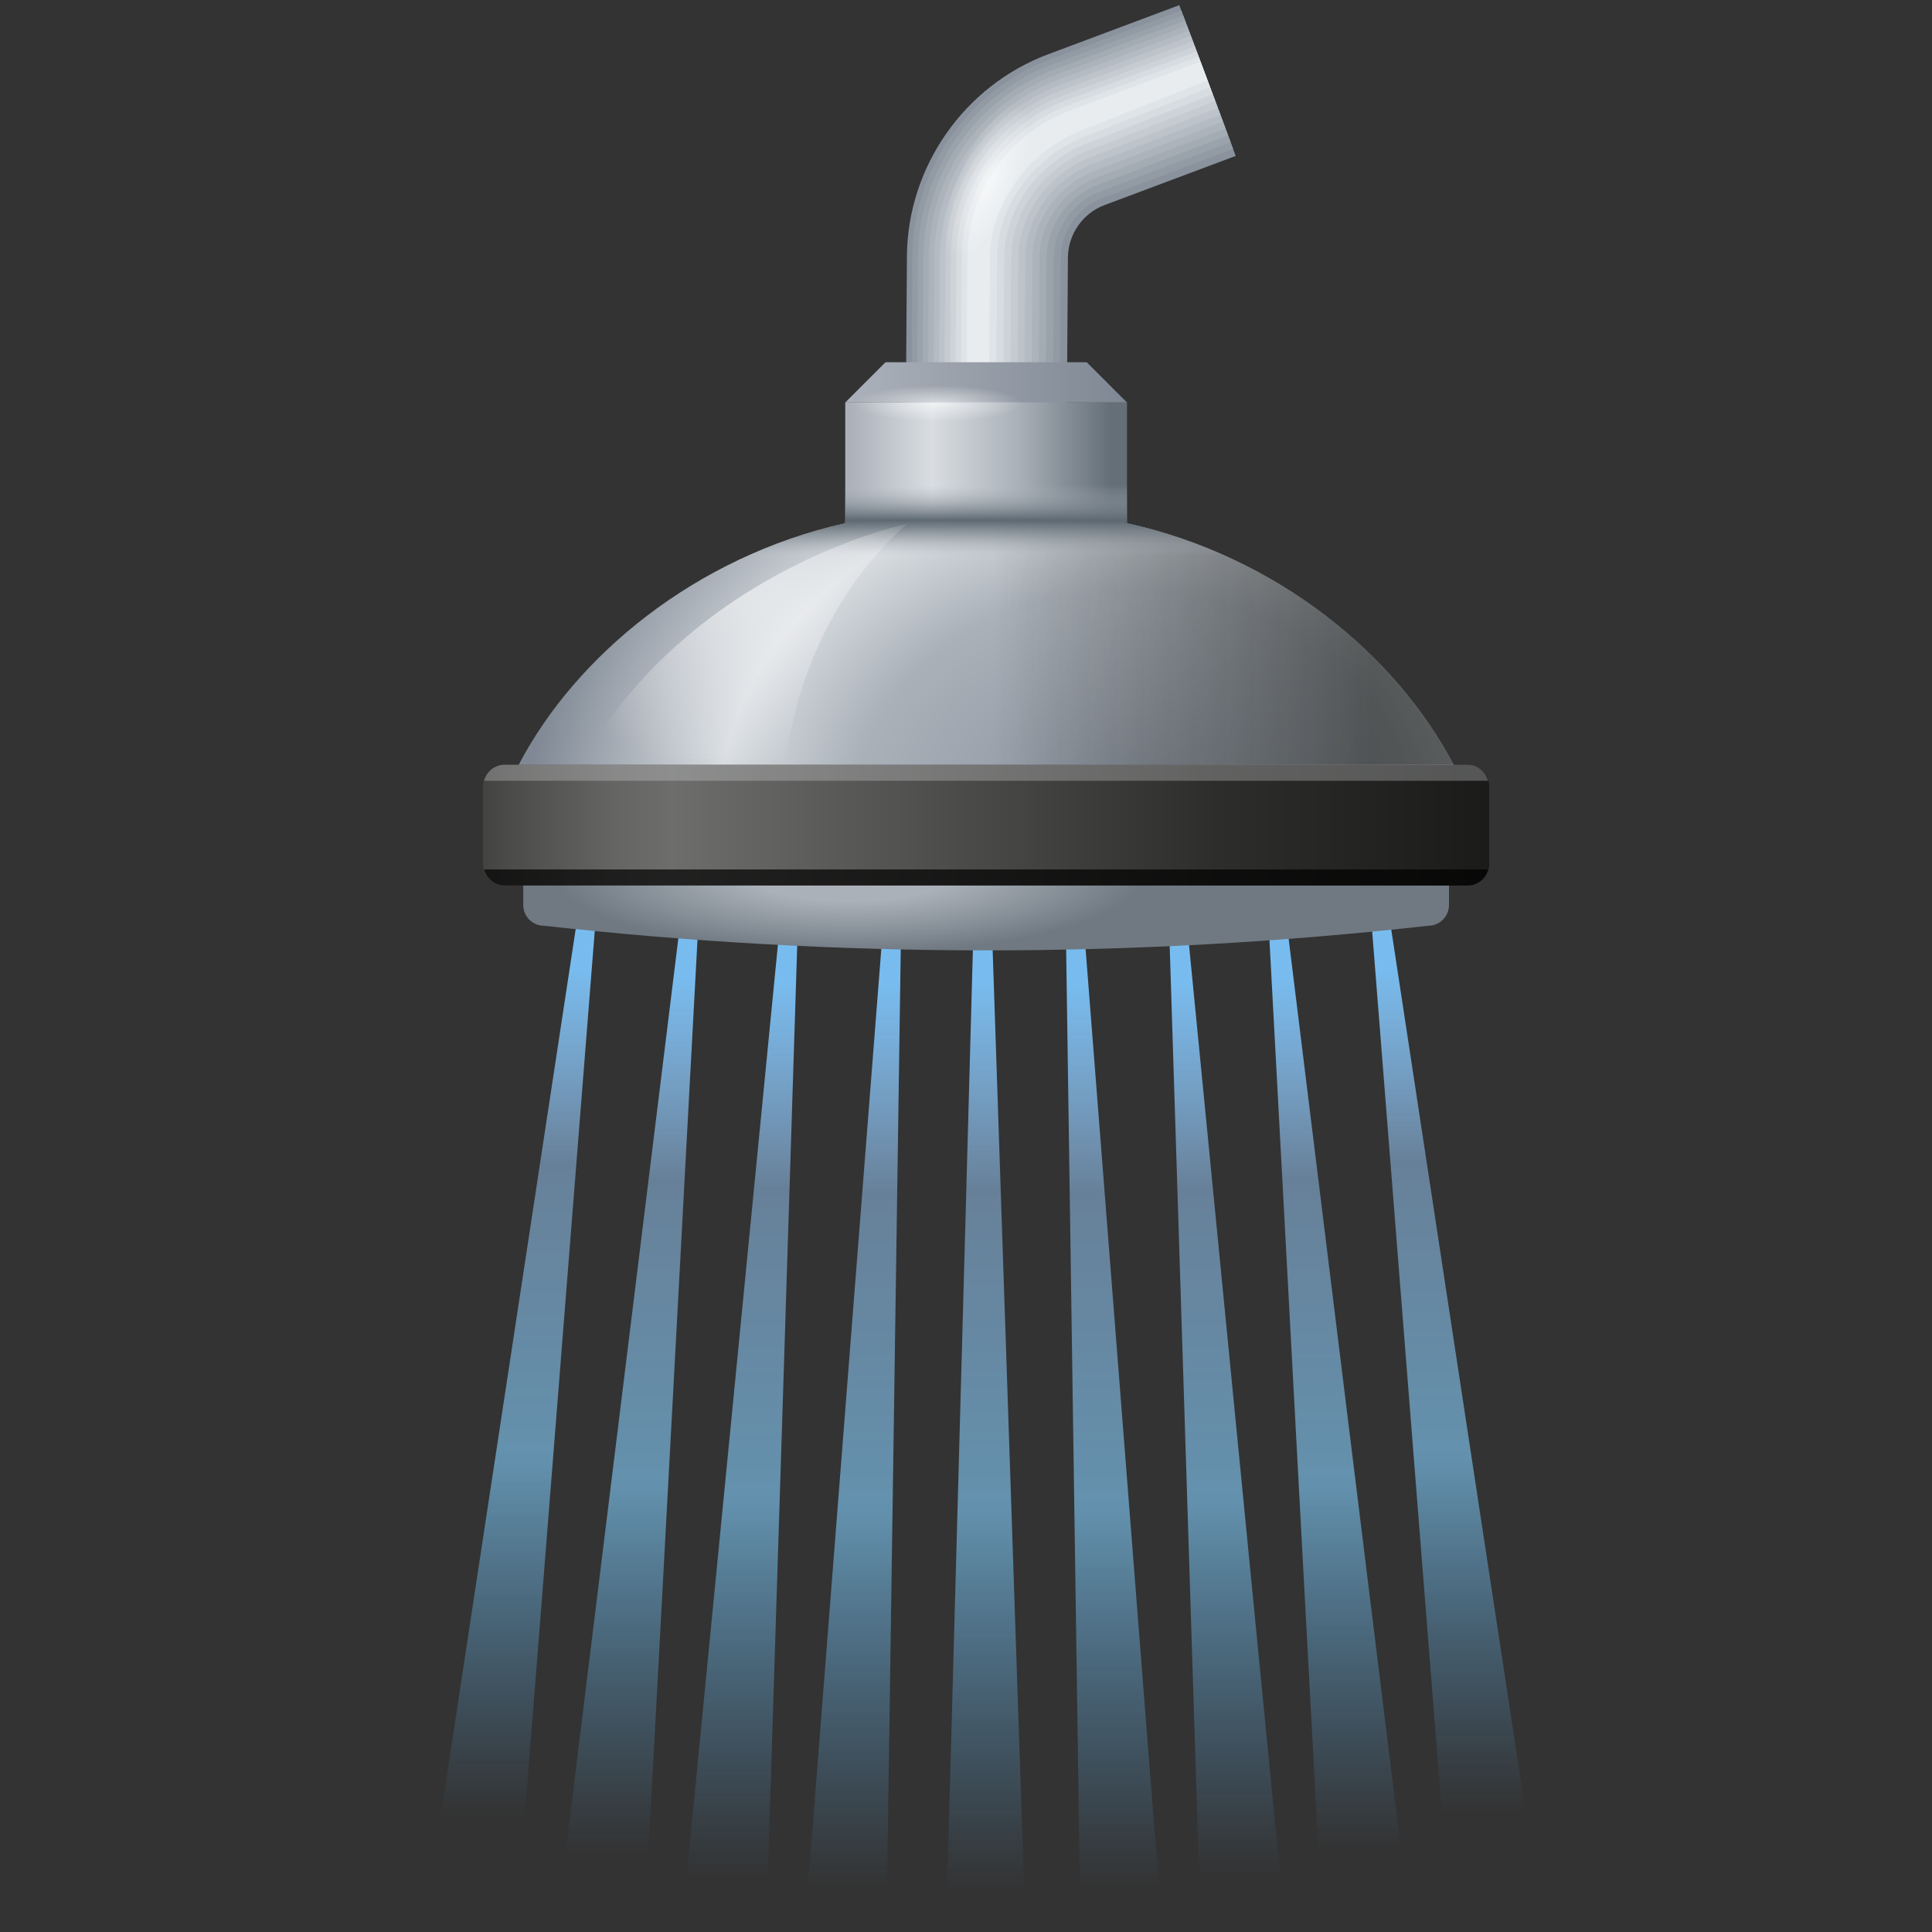 <svg xmlns="http://www.w3.org/2000/svg"  viewBox="0 0 48 48" width="48px" height="48px"><rect x="0" y="0" width="48" height="48" fill="#333333" stroke="none"/><linearGradient id="91iSgdJAUl7GTnqZPEafba" x1="27.669" x2="27.669" y1="46.894" y2="24.427" gradientUnits="userSpaceOnUse"><stop offset="0" stop-color="#5fbbff" stop-opacity="0"/><stop offset=".419" stop-color="#83d0ff" stop-opacity=".6"/><stop offset=".769" stop-color="#9cceff" stop-opacity=".5"/><stop offset="1" stop-color="#78bcef"/></linearGradient><path fill="url(#91iSgdJAUl7GTnqZPEafba)" d="M28.858,47.703l-1.926-24.625l-0.451,0.016l0.363,24.813 C27.527,47.859,28.197,47.788,28.858,47.703z"/><linearGradient id="91iSgdJAUl7GTnqZPEafbb" x1="33.187" x2="33.187" y1="45.968" y2="24.246" gradientUnits="userSpaceOnUse"><stop offset="0" stop-color="#5fbbff" stop-opacity="0"/><stop offset=".419" stop-color="#83d0ff" stop-opacity=".6"/><stop offset=".769" stop-color="#9cceff" stop-opacity=".5"/><stop offset="1" stop-color="#78bcef"/></linearGradient><path fill="url(#91iSgdJAUl7GTnqZPEafbb)" d="M34.855,46.339l-2.886-23.397l-0.45,0.036l1.289,23.97 C33.512,46.767,34.194,46.563,34.855,46.339z"/><linearGradient id="91iSgdJAUl7GTnqZPEafbc" x1="30.455" x2="30.455" y1="46.565" y2="24.373" gradientUnits="userSpaceOnUse"><stop offset="0" stop-color="#5fbbff" stop-opacity="0"/><stop offset=".419" stop-color="#83d0ff" stop-opacity=".6"/><stop offset=".769" stop-color="#9cceff" stop-opacity=".5"/><stop offset="1" stop-color="#78bcef"/></linearGradient><path fill="url(#91iSgdJAUl7GTnqZPEafbc)" d="M31.864,47.179l-2.366-24.138l-0.451,0.025l0.775,24.5 C30.517,47.456,31.2,47.328,31.864,47.179z"/><linearGradient id="91iSgdJAUl7GTnqZPEafbd" x1="35.988" x2="35.988" y1="45.014" y2="24.021" gradientUnits="userSpaceOnUse"><stop offset="0" stop-color="#5fbbff" stop-opacity="0"/><stop offset=".419" stop-color="#83d0ff" stop-opacity=".6"/><stop offset=".769" stop-color="#9cceff" stop-opacity=".5"/><stop offset="1" stop-color="#78bcef"/></linearGradient><path fill="url(#91iSgdJAUl7GTnqZPEafbd)" d="M37.911,45.078l-3.396-22.317l-0.45,0.047l1.831,23.154 C36.6,45.69,37.272,45.395,37.911,45.078z"/><linearGradient id="91iSgdJAUl7GTnqZPEafbe" x1="15.675" x2="15.675" y1="46.041" y2="24.25" gradientUnits="userSpaceOnUse"><stop offset="0" stop-color="#5fbbff" stop-opacity="0"/><stop offset=".419" stop-color="#83d0ff" stop-opacity=".6"/><stop offset=".769" stop-color="#9cceff" stop-opacity=".5"/><stop offset="1" stop-color="#78bcef"/></linearGradient><path fill="url(#91iSgdJAUl7GTnqZPEafbe)" d="M16.055,47.025l1.294-24.047l-0.45-0.036l-2.897,23.491 C14.665,46.65,15.348,46.85,16.055,47.025z"/><linearGradient id="91iSgdJAUl7GTnqZPEafbf" x1="24.491" x2="24.491" y1="46.977" y2="24.305" gradientUnits="userSpaceOnUse"><stop offset="0" stop-color="#5fbbff" stop-opacity="0"/><stop offset=".419" stop-color="#83d0ff" stop-opacity=".6"/><stop offset=".769" stop-color="#9cceff" stop-opacity=".5"/><stop offset="1" stop-color="#78bcef"/></linearGradient><path fill="url(#91iSgdJAUl7GTnqZPEafbf)" d="M24.266,48c0.408,0,0.812-0.009,1.214-0.022l-0.84-25.034h-0.451l-0.687,25.034 C23.757,47.984,24.008,48,24.266,48z"/><linearGradient id="91iSgdJAUl7GTnqZPEafbg" x1="18.409" x2="18.409" y1="46.603" y2="24.375" gradientUnits="userSpaceOnUse"><stop offset="0" stop-color="#5fbbff" stop-opacity="0"/><stop offset=".419" stop-color="#83d0ff" stop-opacity=".6"/><stop offset=".769" stop-color="#9cceff" stop-opacity=".5"/><stop offset="1" stop-color="#78bcef"/></linearGradient><path fill="url(#91iSgdJAUl7GTnqZPEafbg)" d="M19.044,47.606l0.776-24.539l-0.451-0.025l-2.372,24.195 C17.664,47.38,18.347,47.502,19.044,47.606z"/><linearGradient id="91iSgdJAUl7GTnqZPEafbh" x1="12.869" x2="12.869" y1="45.129" y2="24.027" gradientUnits="userSpaceOnUse"><stop offset="0" stop-color="#5fbbff" stop-opacity="0"/><stop offset=".419" stop-color="#83d0ff" stop-opacity=".6"/><stop offset=".769" stop-color="#9cceff" stop-opacity=".5"/><stop offset="1" stop-color="#78bcef"/></linearGradient><path fill="url(#91iSgdJAUl7GTnqZPEafbh)" d="M12.961,46.081l1.841-23.273l-0.45-0.047l-3.417,22.456 C11.582,45.526,12.253,45.818,12.961,46.081z"/><linearGradient id="91iSgdJAUl7GTnqZPEafbi" x1="21.196" x2="21.196" y1="46.912" y2="24.428" gradientUnits="userSpaceOnUse"><stop offset="0" stop-color="#5fbbff" stop-opacity="0"/><stop offset=".419" stop-color="#83d0ff" stop-opacity=".6"/><stop offset=".769" stop-color="#9cceff" stop-opacity=".5"/><stop offset="1" stop-color="#78bcef"/></linearGradient><path fill="url(#91iSgdJAUl7GTnqZPEafbi)" d="M22.023,47.927l0.363-24.833l-0.451-0.016l-1.929,24.666 C20.667,47.824,21.34,47.885,22.023,47.927z"/><path fill="#89929d" d="M26.5,11.014l-4-0.027l0.032-4.615c0.014-2.224,1.423-4.242,3.507-5.023l3.26-1.221l1.402,3.746 l-3.259,1.221c-0.541,0.202-0.906,0.727-0.91,1.304L26.5,11.014z"/><path fill="#929aa4" d="M26.324,11.013l-3.688-0.026l0.032-4.615c0.013-2.167,1.387-4.135,3.418-4.897l3.26-1.221 l1.291,3.448l-3.254,1.225c-0.619,0.239-1.023,0.836-1.028,1.469L26.324,11.013z"/><path fill="#9aa2ac" d="M26.148,11.012l-3.375-0.024l0.032-4.615c0.013-2.111,1.351-4.028,3.33-4.77l3.26-1.221l1.179,3.15 l-3.248,1.229c-0.698,0.276-1.14,0.945-1.145,1.634L26.148,11.012z"/><path fill="#a3abb3" d="M25.972,11.011l-3.063-0.022l0.032-4.615c0.013-2.055,1.315-3.921,3.241-4.643l3.259-1.221 l1.068,2.852l-3.243,1.233c-0.776,0.312-1.258,1.054-1.263,1.8L25.972,11.011z"/><path fill="#acb3bb" d="M25.796,11.01l-2.75-0.02l0.032-4.615c0.012-1.999,1.279-3.814,3.153-4.516l3.259-1.221l0.956,2.554 l-3.238,1.237c-0.855,0.349-1.375,1.163-1.38,1.965L25.796,11.01z"/><path fill="#b4bbc2" d="M25.62,11.009l-2.438-0.018l0.032-4.615c0.012-1.943,1.244-3.707,3.064-4.389l3.259-1.221 l0.845,2.256l-3.233,1.241c-0.933,0.386-1.492,1.272-1.497,2.13L25.62,11.009z"/><path fill="#bdc3ca" d="M25.444,11.008l-2.126-0.017l0.032-4.615c0.012-1.886,1.208-3.6,2.976-4.262l3.259-1.221 l0.733,1.958l-3.228,1.245c-1.012,0.423-1.609,1.382-1.615,2.295L25.444,11.008z"/><path fill="#c5cbd1" d="M25.268,11.007l-1.813-0.015l0.032-4.615c0.011-1.83,1.172-3.493,2.887-4.135l3.259-1.221 l0.622,1.66l-3.223,1.25c-1.09,0.459-1.726,1.491-1.732,2.461L25.268,11.007z"/><path fill="#ced3d9" d="M25.092,11.007l-1.501-0.013l0.032-4.615c0.011-1.774,1.136-3.386,2.799-4.009l3.259-1.221 l0.51,1.362l-3.218,1.254c-1.169,0.496-1.843,1.6-1.85,2.626L25.092,11.007z"/><path fill="#d7dce0" d="M24.916,11.006l-1.188-0.011l0.032-4.615c0.01-1.718,1.1-3.279,2.71-3.882l3.259-1.221l0.399,1.064 l-3.212,1.258c-1.247,0.533-1.96,1.709-1.967,2.791L24.916,11.006z"/><path fill="#dfe4e8" d="M24.74,11.005l-0.876-0.01l0.032-4.615c0.01-1.662,1.064-3.172,2.622-3.755l3.259-1.221l0.287,0.766 l-3.207,1.262c-1.326,0.57-2.077,1.818-2.085,2.956L24.74,11.005z"/><path fill="#e8ecef" d="M24.564,11.004L24,10.996l0.032-4.615c0.01-1.605,1.028-3.064,2.533-3.628l3.259-1.221L30,2 l-3.202,1.266c-1.404,0.606-2.194,1.927-2.202,3.122L24.564,11.004z"/><radialGradient id="91iSgdJAUl7GTnqZPEafbj" cx="21.117" cy="21.71" r="8.231" gradientTransform="matrix(1 0 0 .271 0 15.824)" gradientUnits="userSpaceOnUse"><stop offset="0" stop-color="#abb1ba"/><stop offset=".305" stop-color="#aab1b9"/><stop offset=".888" stop-color="#707982"/></radialGradient><path fill="url(#91iSgdJAUl7GTnqZPEafbj)" d="M35.485,23c-7.365,0.824-14.689,0.808-21.969,0C13.231,23,13,22.769,13,22.485v-1.969	C13,20.231,13.231,20,13.515,20h21.969C35.769,20,36,20.231,36,20.515v1.969C36,22.769,35.769,23,35.485,23z"/><linearGradient id="91iSgdJAUl7GTnqZPEafbk" x1="30.734" x2="4.063" y1="26.5" y2="26.5" gradientTransform="rotate(180 20.5 23.5)" gradientUnits="userSpaceOnUse"><stop offset="0" stop-color="#2d2d2b"/><stop offset=".09" stop-color="#4b4b49"/><stop offset=".184" stop-color="#646463"/><stop offset=".241" stop-color="#6d6d6c"/><stop offset=".749" stop-color="#2d2d2b"/><stop offset="1" stop-color="#1b1b1a"/></linearGradient><path fill="url(#91iSgdJAUl7GTnqZPEafbk)" d="M12.537,19h23.926C36.759,19,37,19.241,37,19.537v1.926C37,21.759,36.759,22,36.463,22	H12.537C12.241,22,12,21.759,12,21.463v-1.926C12,19.241,12.241,19,12.537,19z"/><radialGradient id="91iSgdJAUl7GTnqZPEafbl" cx="28.043" cy="20.137" r="14.896" gradientTransform="matrix(-1 0 0 -.803 56.085 36.313)" gradientUnits="userSpaceOnUse"><stop offset=".035" stop-color="#8b939e"/><stop offset=".462" stop-color="#aab1b9"/><stop offset=".681" stop-color="#d9dde1"/><stop offset="1" stop-color="#7f8894"/></radialGradient><path fill="url(#91iSgdJAUl7GTnqZPEafbl)" d="M36.113,19c-1.418-2.715-4.382-5.185-8.113-6c-1.096-0.239-2.302,0-3.5,0	c-1.213,0-2.392-0.245-3.5,0c-3.712,0.821-6.7,3.295-8.113,6H36.113z"/><linearGradient id="91iSgdJAUl7GTnqZPEafbm" x1="24.695" x2="34.078" y1="15.945" y2="15.945" gradientUnits="userSpaceOnUse"><stop offset="0" stop-color="#171714" stop-opacity="0"/><stop offset="1" stop-color="#171714" stop-opacity=".6"/></linearGradient><path fill="url(#91iSgdJAUl7GTnqZPEafbm)" d="M36.113,19c-1.418-2.715-4.382-5.185-8.113-6c-1.096-0.239-2.302,0-3.5,0	c-1.213,0-2.392-0.245-3.5,0c-3.712,0.821-6.7,3.295-8.113,6H36.113z"/><linearGradient id="91iSgdJAUl7GTnqZPEafbn" x1="21.116" x2="27.58" y1="11.5" y2="11.5" gradientUnits="userSpaceOnUse"><stop offset="0" stop-color="#abb1ba"/><stop offset=".314" stop-color="#d9dde1"/><stop offset=".644" stop-color="#aab1b9"/><stop offset="1" stop-color="#646f78"/></linearGradient><rect width="7" height="3" x="21" y="10" fill="url(#91iSgdJAUl7GTnqZPEafbn)"/><linearGradient id="91iSgdJAUl7GTnqZPEafbo" x1="21.116" x2="27.91" y1="9.5" y2="9.5" gradientUnits="userSpaceOnUse"><stop offset="0" stop-color="#abb1ba"/><stop offset="1" stop-color="#7f8894"/></linearGradient><polygon fill="url(#91iSgdJAUl7GTnqZPEafbo)" points="28,10 21,10 22,9 27,9"/><linearGradient id="91iSgdJAUl7GTnqZPEafbp" x1="24.5" x2="24.5" y1="19.543" y2="21.194" gradientUnits="userSpaceOnUse"><stop offset="0" stop-color="#d9dbdd" stop-opacity=".3"/><stop offset="1" stop-opacity=".7"/></linearGradient><path fill="url(#91iSgdJAUl7GTnqZPEafbp)" d="M12.028,19.399C12.09,19.171,12.29,19,12.537,19h23.926c0.248,0,0.447,0.171,0.509,0.399	h-0.923H12.951H12.028z M36.049,21.601H12.951h-0.923C12.09,21.829,12.29,22,12.537,22h23.926c0.248,0,0.447-0.171,0.509-0.399	H36.049z"/><linearGradient id="91iSgdJAUl7GTnqZPEafbq" x1="24.505" x2="24.505" y1="13.801" y2="12.051" gradientUnits="userSpaceOnUse"><stop offset="0" stop-color="#a9b0b8" stop-opacity="0"/><stop offset=".112" stop-color="#9099a1" stop-opacity=".222"/><stop offset=".266" stop-color="#757f87" stop-opacity=".528"/><stop offset=".401" stop-color="#646f78" stop-opacity=".798"/><stop offset=".503" stop-color="#5e6972"/><stop offset="1" stop-color="#b4bbc2" stop-opacity="0"/></linearGradient><path fill="url(#91iSgdJAUl7GTnqZPEafbq)" d="M28,11h-7v2c-2.248,0.497-4.224,1.606-5.751,3h18.513c-1.525-1.398-3.499-2.506-5.762-3V11z"/><radialGradient id="91iSgdJAUl7GTnqZPEafbr" cx="19.946" cy="13.853" r="5.328" gradientTransform="matrix(-1 0 0 1 38 0)" gradientUnits="userSpaceOnUse"><stop offset="0" stop-color="#fff" stop-opacity=".7"/><stop offset=".519" stop-color="#fff" stop-opacity=".336"/><stop offset="1" stop-color="#fff" stop-opacity="0"/></radialGradient><path fill="url(#91iSgdJAUl7GTnqZPEafbr)" d="M22.534,13.016c0,0-5.264,1.081-8.018,5.822c1.882,0,5.027,0.035,5.027,0.035	S19.782,15.457,22.534,13.016z"/><radialGradient id="91iSgdJAUl7GTnqZPEafbs" cx="-362.366" cy="-280.039" r="3.523" gradientTransform="matrix(-.236 .545 -.199 -.086 -116.73 177.92)" gradientUnits="userSpaceOnUse"><stop offset="0" stop-color="#fff" stop-opacity=".6"/><stop offset=".999" stop-color="#fff" stop-opacity="0"/></radialGradient><path fill="url(#91iSgdJAUl7GTnqZPEafbs)" d="M23.759,6.796c-0.463-0.201-0.425-1.319,0.086-2.497s1.3-1.97,1.764-1.769	c0.463,0.201,0.425,1.319-0.086,2.497C25.012,6.205,24.222,6.997,23.759,6.796z"/><radialGradient id="91iSgdJAUl7GTnqZPEafbt" cx="-351.016" cy="-281.479" r="3.523" gradientTransform="matrix(-.594 0 0 -.128 -185.196 -26.01)" gradientUnits="userSpaceOnUse"><stop offset="0" stop-color="#fff" stop-opacity=".6"/><stop offset=".999" stop-color="#fff" stop-opacity="0"/></radialGradient><ellipse cx="23.271" cy="10.13" fill="url(#91iSgdJAUl7GTnqZPEafbt)" rx="2.325" ry=".54"/></svg>